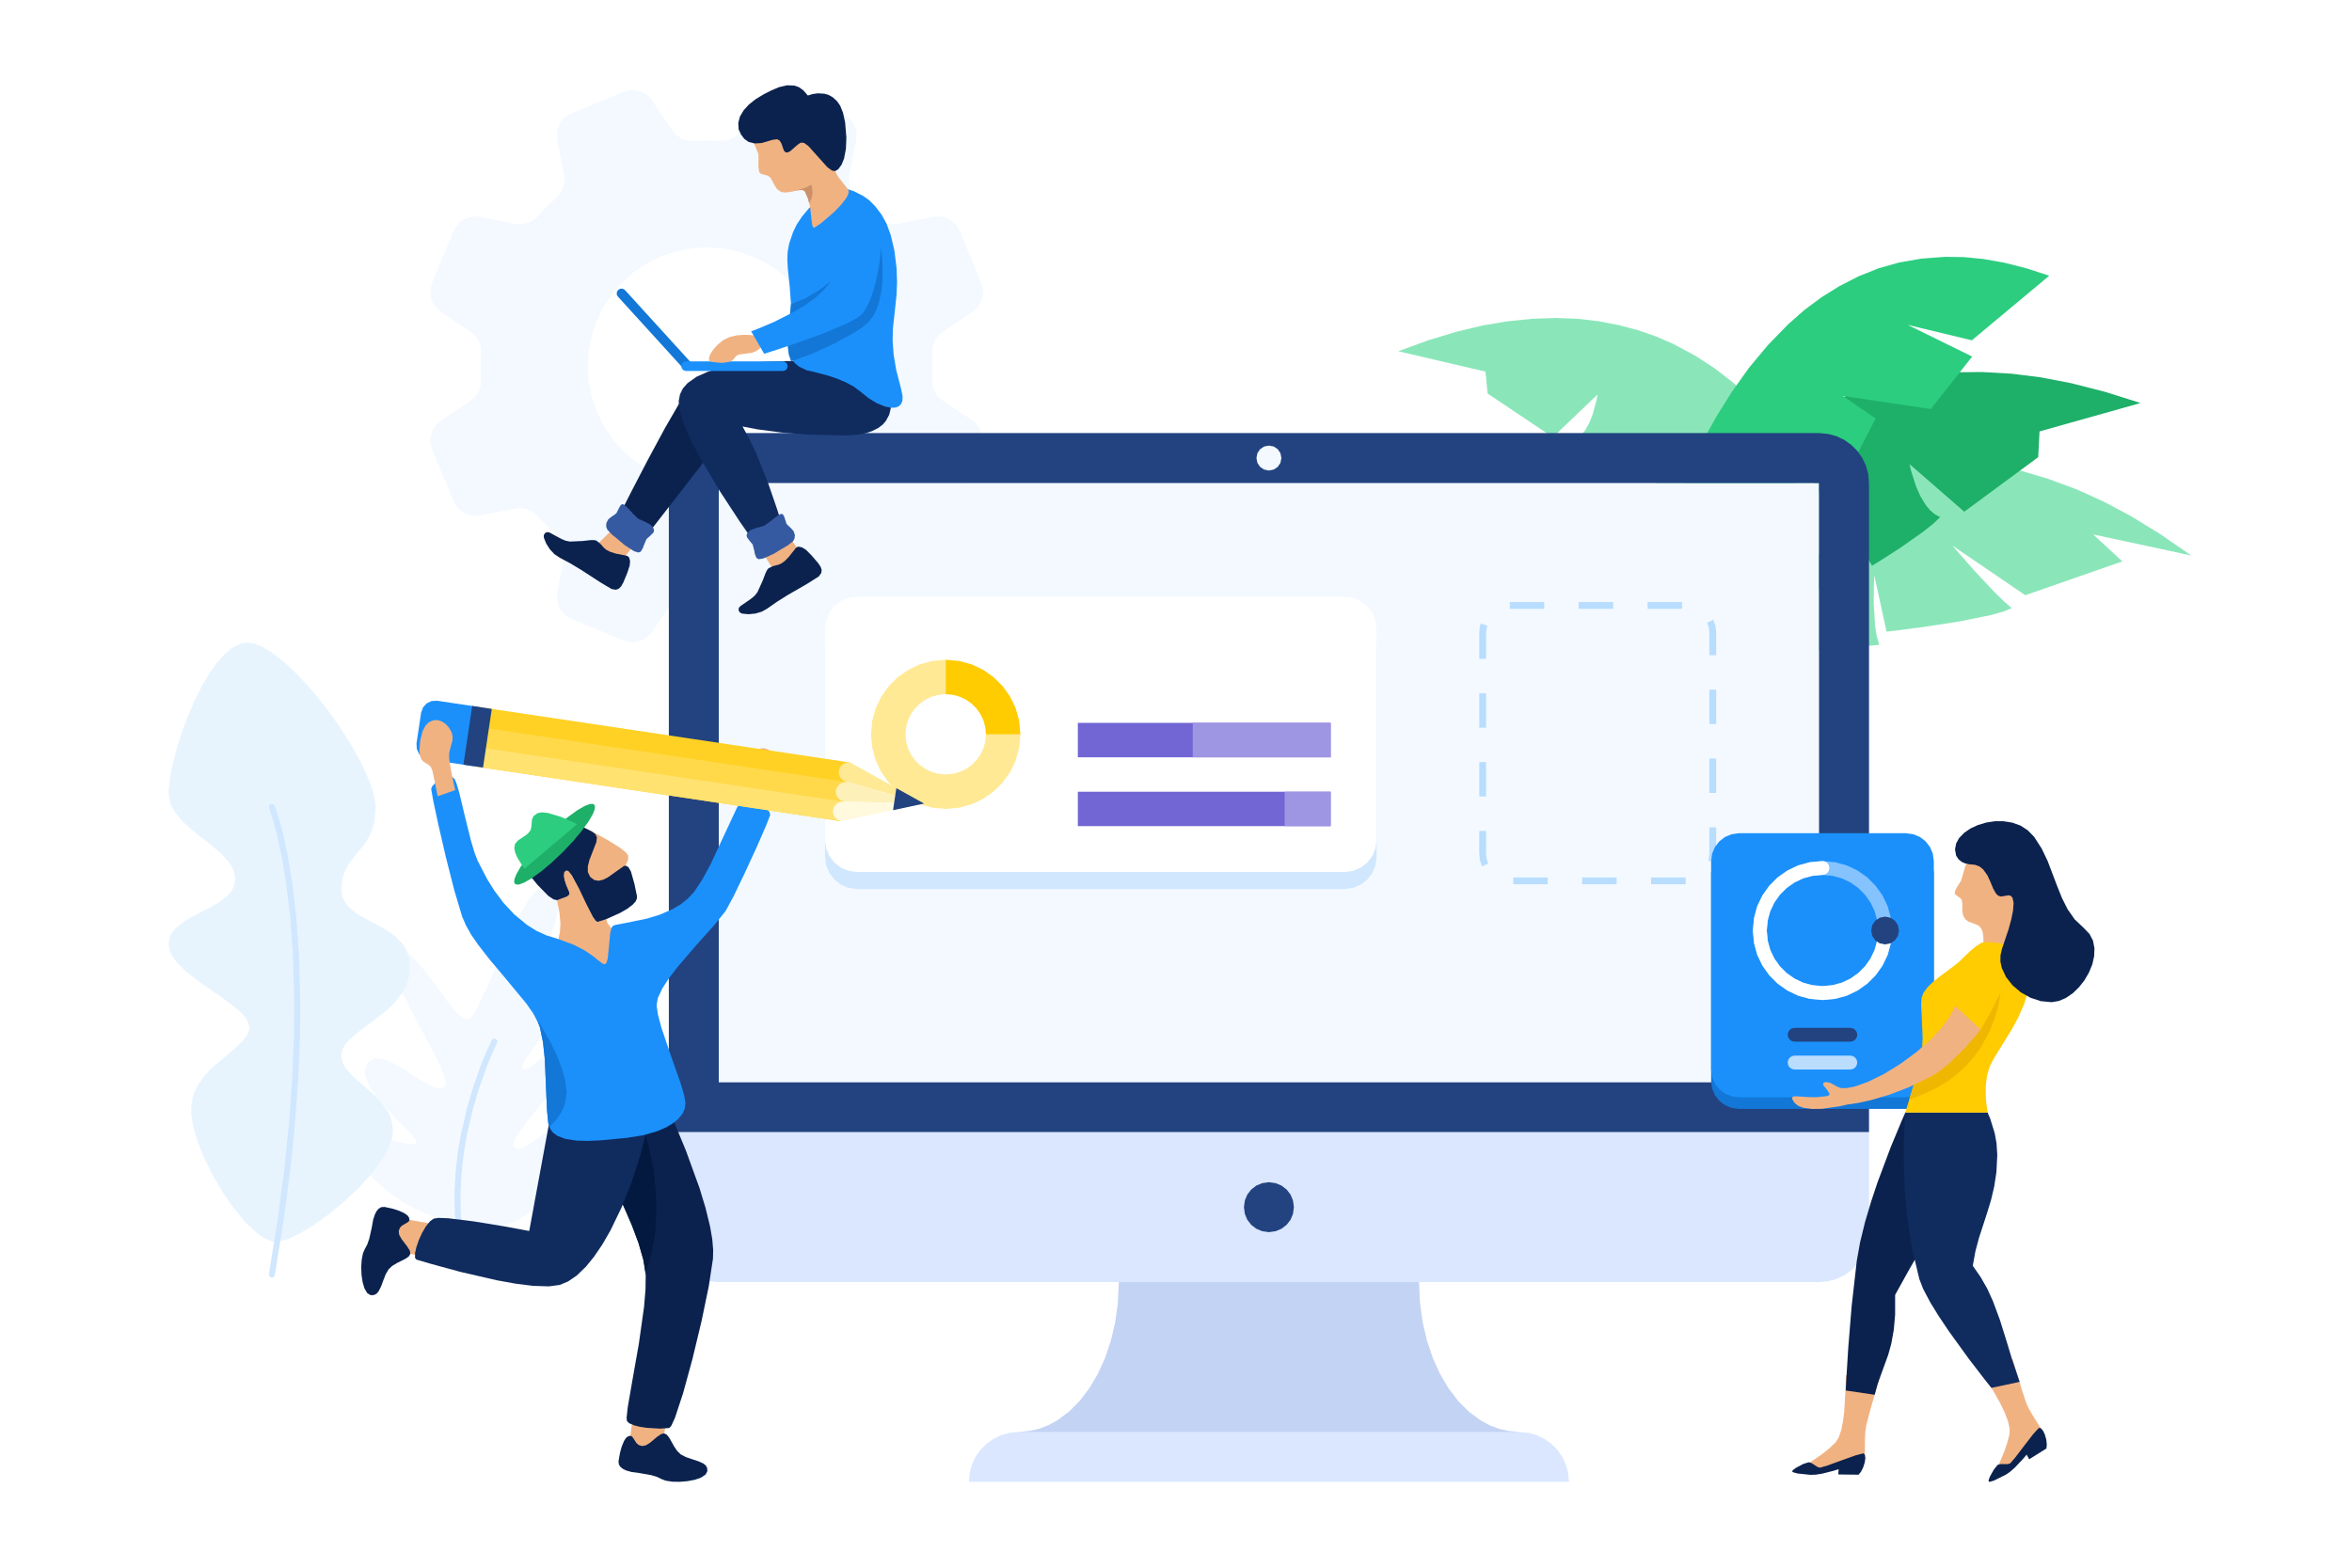 <?xml version="1.0" standalone="no"?><!DOCTYPE svg PUBLIC "-//W3C//DTD SVG 1.1//EN" "http://www.w3.org/Graphics/SVG/1.1/DTD/svg11.dtd"><svg height="400" node-id="1" sillyvg="true" template-height="400" template-width="600" version="1.1" viewBox="0 0 600 400" width="600" xmlns="http://www.w3.org/2000/svg" xmlns:xlink="http://www.w3.org/1999/xlink"><defs node-id="101"></defs><path d="M 0.00 0.00 L 600.00 0.00 L 600.00 400.00 L 0.00 400.00 Z" fill="#ffffff" fill-rule="evenodd" node-id="104" stroke="none" target-height="400" target-width="600" target-x="0" target-y="0"></path><g node-id="106"><path d="M 125.09 313.05 L 127.85 312.78 L 130.39 312.06 L 132.75 310.91 L 134.94 309.41 L 136.93 307.66 L 138.74 305.64 L 141.05 302.35 L 142.82 299.00 L 144.11 295.59 L 144.77 292.73 L 144.92 290.84 L 144.76 289.50 L 144.39 288.57 L 143.75 287.94 L 143.02 287.66 L 142.15 287.70 L 140.75 288.19 L 139.10 289.13 L 135.85 291.40 L 134.27 292.42 L 133.01 293.03 L 132.21 293.18 L 131.63 293.02 L 131.17 292.56 L 131.06 291.86 L 131.32 290.82 L 132.19 289.23 L 133.85 286.91 L 136.14 284.05 L 140.93 278.19 L 143.07 275.25 L 144.49 272.82 L 145.09 271.18 L 145.12 269.99 L 144.74 269.09 L 143.77 268.31 L 142.77 268.01 L 141.68 268.14 L 140.00 268.85 L 138.24 270.01 L 135.19 272.30 L 134.27 272.81 L 133.68 272.87 L 133.27 272.65 L 133.20 272.23 L 133.43 271.43 L 134.26 269.98 L 137.77 265.09 L 141.98 259.30 L 143.84 256.36 L 145.06 253.91 L 145.55 252.27 L 145.54 251.10 L 145.17 250.23 L 144.45 249.59 L 143.80 249.33 L 143.16 249.36 L 142.18 249.79 L 141.12 250.65 L 139.11 252.80 L 138.09 253.81 L 137.17 254.49 L 136.24 254.76 L 135.35 254.42 L 135.05 253.96 L 134.97 253.17 L 135.20 251.88 L 135.87 249.86 L 136.95 247.19 L 139.48 241.33 L 140.70 238.22 L 141.67 235.25 L 142.31 232.35 L 142.42 229.94 L 142.15 228.46 L 141.55 227.28 L 140.61 226.35 L 139.47 225.94 L 138.29 226.15 L 136.92 227.10 L 135.06 229.27 L 132.93 232.72 L 130.95 236.59 L 128.92 241.01 L 125.15 249.80 L 121.90 256.88 L 120.80 258.76 L 120.00 259.71 L 119.43 260.08 L 118.79 260.06 L 118.00 259.71 L 116.98 258.87 L 115.55 257.31 L 113.84 255.12 L 110.33 250.26 L 106.76 245.69 L 104.97 243.88 L 103.47 242.84 L 102.45 242.50 L 101.58 242.59 L 100.76 243.11 L 100.25 243.98 L 100.07 245.24 L 100.32 247.07 L 101.19 249.89 L 102.71 253.46 L 106.58 261.00 L 110.55 268.38 L 112.21 271.76 L 113.26 274.30 L 113.68 275.95 L 113.65 276.92 L 113.34 277.47 L 112.62 277.77 L 111.68 277.76 L 110.39 277.32 L 108.44 276.30 L 106.10 274.82 L 101.32 271.78 L 98.92 270.60 L 96.88 270.03 L 95.61 270.04 L 94.55 270.48 L 93.62 271.39 L 93.13 272.62 L 93.08 273.99 L 93.52 275.60 L 94.77 277.97 L 96.70 280.60 L 101.18 285.53 L 105.00 289.52 L 106.15 291.09 L 106.21 291.72 L 105.62 291.98 L 104.19 291.92 L 100.40 291.10 L 96.02 290.16 L 93.88 289.93 L 92.18 290.00 L 91.18 290.29 L 90.50 290.79 L 90.06 291.51 L 89.97 292.42 L 90.23 293.68 L 91.02 295.44 L 92.70 297.96 L 95.41 300.99 L 98.66 303.86 L 102.82 306.74 L 105.83 308.42 L 109.16 309.92 L 112.85 311.24 L 116.63 312.20 L 120.70 312.82 L 125.09 313.05 Z" fill="#f3f9ff" fill-rule="nonzero" group-id="1" id="Path" node-id="7" stroke="none" target-height="87.115" target-width="55.584" target-x="89.966" target-y="225.938"></path><path d="M 118.29 321.22 L 117.82 321.05 L 117.54 320.62 L 116.55 315.10 L 116.02 309.70 L 115.94 304.41 L 116.22 299.12 L 116.77 294.14 L 117.57 289.46 L 119.14 282.68 L 120.80 277.08 L 122.59 272.01 L 123.97 268.61 L 125.45 265.38 L 125.90 265.01 L 126.49 265.06 L 126.87 265.50 L 126.82 266.09 L 125.36 269.26 L 124.01 272.59 L 122.24 277.57 L 120.61 283.07 L 119.07 289.72 L 118.29 294.32 L 117.75 299.20 L 117.47 304.39 L 117.54 309.58 L 118.06 314.87 L 119.03 320.28 L 118.94 320.86 L 118.46 321.20 L 118.29 321.22 Z" fill="#d0e7fe" fill-rule="nonzero" group-id="1" id="Path" node-id="8" stroke="none" target-height="56.21" target-width="10.928" target-x="115.937" target-y="265.006"></path><path d="M 100.26 288.62 L 100.07 286.71 L 99.61 285.01 L 98.89 283.48 L 97.41 281.38 L 95.62 279.49 L 91.72 276.13 L 89.89 274.49 L 88.45 272.89 L 87.70 271.73 L 87.25 270.52 L 87.08 269.24 L 87.30 267.99 L 87.88 266.75 L 88.90 265.50 L 90.79 263.79 L 93.24 261.94 L 98.41 258.01 L 100.80 255.71 L 102.75 253.13 L 103.72 251.23 L 104.33 249.12 L 104.57 246.75 L 104.32 244.40 L 103.70 242.47 L 102.75 240.89 L 100.80 238.85 L 98.41 237.17 L 93.24 234.40 L 90.81 232.96 L 88.90 231.37 L 87.93 230.12 L 87.32 228.65 L 87.08 226.89 L 87.34 224.26 L 87.99 222.24 L 88.97 220.44 L 90.16 218.84 L 92.75 215.67 L 93.91 213.91 L 94.91 211.75 L 95.56 209.32 L 95.82 206.07 L 95.64 204.14 L 95.10 201.80 L 94.10 198.96 L 92.19 194.76 L 89.58 190.05 L 86.60 185.37 L 83.25 180.70 L 79.66 176.26 L 76.07 172.32 L 72.35 168.81 L 69.04 166.28 L 66.71 164.93 L 64.77 164.20 L 63.12 163.95 L 61.21 164.30 L 59.25 165.28 L 57.17 167.02 L 55.34 169.09 L 53.52 171.62 L 51.69 174.67 L 49.30 179.48 L 47.19 184.63 L 45.41 189.85 L 44.13 194.58 L 43.26 199.08 L 43.00 202.24 L 43.23 204.09 L 43.81 205.80 L 44.77 207.43 L 46.64 209.65 L 48.99 211.78 L 54.02 215.75 L 56.38 217.77 L 58.24 219.76 L 59.21 221.21 L 59.79 222.70 L 60.01 224.26 L 59.78 225.79 L 59.20 227.14 L 58.24 228.34 L 56.38 229.89 L 54.02 231.32 L 48.99 233.93 L 46.63 235.35 L 44.77 236.88 L 43.81 238.07 L 43.23 239.39 L 43.00 240.90 L 43.26 242.43 L 43.94 243.98 L 45.14 245.60 L 47.39 247.82 L 50.25 250.10 L 56.35 254.35 L 59.24 256.46 L 61.46 258.35 L 62.69 259.73 L 63.36 260.95 L 63.60 262.06 L 63.42 263.19 L 62.92 264.31 L 62.06 265.46 L 60.45 267.05 L 58.37 268.80 L 53.98 272.56 L 51.96 274.74 L 50.29 277.18 L 49.47 278.96 L 48.95 280.92 L 48.75 283.12 L 48.92 285.39 L 49.42 287.99 L 50.30 290.95 L 52.01 295.31 L 54.26 299.86 L 56.84 304.24 L 59.60 308.22 L 62.57 311.81 L 65.29 314.43 L 67.26 315.85 L 68.91 316.61 L 70.31 316.86 L 71.77 316.66 L 73.69 316.05 L 76.20 314.87 L 79.84 312.70 L 83.97 309.75 L 87.98 306.43 L 91.79 302.80 L 95.22 298.96 L 97.83 295.33 L 99.22 292.78 L 99.99 290.56 L 100.26 288.62 Z" fill="#e7f4fe" fill-rule="nonzero" group-id="1" id="Path" node-id="9" stroke="none" target-height="152.907" target-width="61.568" target-x="43" target-y="163.954"></path><path d="M 69.35 326.00 L 69.22 325.99 L 68.72 325.68 L 68.60 325.10 L 70.89 310.74 L 72.58 297.89 L 73.73 286.43 L 74.55 274.92 L 74.97 264.90 L 75.06 256.22 L 74.74 243.75 L 74.07 234.38 L 72.99 225.26 L 71.87 218.58 L 70.61 212.73 L 69.67 209.24 L 68.64 206.12 L 68.65 205.53 L 69.07 205.12 L 69.65 205.13 L 70.06 205.54 L 71.16 208.85 L 72.12 212.40 L 73.39 218.29 L 74.51 225.02 L 75.60 234.23 L 76.27 243.65 L 76.60 256.19 L 76.51 264.91 L 76.08 274.98 L 75.26 286.54 L 74.11 298.04 L 72.41 310.95 L 70.11 325.37 L 69.84 325.83 L 69.35 326.00 Z" fill="#d0e7fe" fill-rule="nonzero" group-id="1" id="Path" node-id="10" stroke="none" target-height="120.882" target-width="7.999" target-x="68.597" target-y="205.121"></path></g><g node-id="107"><path d="M 244.85 58.97 L 244.14 57.72 L 243.24 56.72 L 242.11 55.94 L 240.84 55.44 L 239.50 55.24 L 238.07 55.34 L 229.10 57.11 L 227.51 57.22 L 225.98 56.91 L 224.57 56.23 L 223.37 55.18 L 221.03 52.70 L 218.57 50.37 L 217.53 49.17 L 216.85 47.77 L 216.54 46.25 L 216.65 44.66 L 218.42 35.72 L 218.53 34.28 L 218.32 32.95 L 217.82 31.68 L 217.04 30.55 L 216.04 29.64 L 214.79 28.94 L 201.55 23.46 L 200.16 23.07 L 198.81 23.01 L 197.46 23.26 L 196.21 23.80 L 195.12 24.60 L 194.18 25.69 L 189.10 33.26 L 188.05 34.45 L 186.75 35.32 L 185.28 35.83 L 183.70 35.94 L 180.31 35.85 L 176.89 35.96 L 175.30 35.84 L 173.83 35.33 L 172.53 34.47 L 171.48 33.27 L 166.39 25.69 L 165.45 24.60 L 164.36 23.79 L 163.10 23.26 L 161.76 23.01 L 160.41 23.07 L 159.02 23.46 L 145.78 28.94 L 144.53 29.64 L 143.53 30.55 L 142.75 31.68 L 142.24 32.95 L 142.04 34.28 L 142.15 35.72 L 143.92 44.67 L 144.02 46.26 L 143.72 47.79 L 143.04 49.19 L 141.99 50.40 L 139.50 52.73 L 137.17 55.19 L 135.97 56.23 L 134.57 56.91 L 133.04 57.21 L 131.45 57.11 L 122.50 55.34 L 121.06 55.23 L 119.73 55.44 L 118.46 55.94 L 117.33 56.72 L 116.42 57.72 L 115.71 58.97 L 110.23 72.19 L 109.84 73.58 L 109.78 74.93 L 110.03 76.27 L 110.57 77.53 L 111.37 78.61 L 112.46 79.55 L 120.04 84.63 L 121.24 85.68 L 122.10 86.97 L 122.61 88.44 L 122.73 90.02 L 122.63 93.41 L 122.74 96.82 L 122.63 98.41 L 122.12 99.88 L 121.25 101.18 L 120.06 102.23 L 112.46 107.31 L 111.37 108.25 L 110.57 109.34 L 110.03 110.59 L 109.78 111.94 L 109.84 113.28 L 110.23 114.67 L 115.71 127.90 L 116.42 129.15 L 117.33 130.15 L 118.46 130.92 L 119.73 131.43 L 121.06 131.63 L 122.50 131.52 L 131.47 129.75 L 133.06 129.65 L 134.59 129.96 L 135.99 130.64 L 137.20 131.68 L 139.54 134.17 L 142.00 136.50 L 143.04 137.70 L 143.72 139.10 L 144.02 140.62 L 143.92 142.21 L 142.15 151.15 L 142.04 152.59 L 142.24 153.92 L 142.75 155.19 L 143.53 156.31 L 144.53 157.22 L 145.78 157.93 L 159.02 163.41 L 160.41 163.79 L 161.76 163.86 L 163.10 163.61 L 164.36 163.07 L 165.45 162.27 L 166.39 161.18 L 171.47 153.61 L 172.52 152.41 L 173.81 151.55 L 175.28 151.04 L 176.87 150.92 L 180.26 151.02 L 183.67 150.91 L 185.26 151.02 L 186.74 151.53 L 188.04 152.40 L 189.09 153.59 L 194.18 161.18 L 195.12 162.27 L 196.20 163.07 L 197.46 163.61 L 198.81 163.86 L 200.16 163.80 L 201.54 163.41 L 214.78 157.93 L 216.04 157.22 L 217.04 156.32 L 217.81 155.19 L 218.32 153.92 L 218.52 152.59 L 218.42 151.15 L 216.64 142.19 L 216.54 140.60 L 216.85 139.08 L 217.53 137.67 L 218.58 136.47 L 221.07 134.13 L 223.39 131.67 L 224.60 130.63 L 226.00 129.96 L 227.52 129.65 L 229.11 129.76 L 238.07 131.53 L 239.50 131.63 L 240.84 131.43 L 242.11 130.92 L 243.24 130.15 L 244.15 129.15 L 244.85 127.90 L 250.34 114.67 L 250.72 113.28 L 250.79 111.94 L 250.54 110.59 L 250.00 109.34 L 249.20 108.25 L 248.11 107.31 L 240.52 102.24 L 239.33 101.19 L 238.46 99.90 L 237.95 98.43 L 237.84 96.84 L 237.93 93.46 L 237.82 90.05 L 237.94 88.46 L 238.45 86.99 L 239.31 85.69 L 240.51 84.64 L 248.11 79.56 L 249.20 78.62 L 250.00 77.53 L 250.54 76.28 L 250.79 74.93 L 250.72 73.59 L 250.34 72.20 L 244.85 58.97 Z M 191.90 121.45 L 187.94 122.77 L 184.01 123.54 L 180.07 123.76 L 176.14 123.47 L 172.35 122.70 L 168.67 121.45 L 165.17 119.74 L 161.95 117.60 L 158.96 115.03 L 156.34 112.09 L 154.10 108.77 L 152.24 105.04 L 150.91 101.08 L 150.14 97.15 L 149.92 93.22 L 150.21 89.29 L 150.98 85.50 L 152.24 81.83 L 153.95 78.34 L 156.08 75.12 L 158.66 72.14 L 161.60 69.52 L 164.92 67.28 L 168.67 65.42 L 172.63 64.09 L 176.56 63.33 L 180.50 63.10 L 184.43 63.39 L 188.22 64.16 L 191.90 65.42 L 195.39 67.13 L 198.62 69.26 L 201.60 71.84 L 204.23 74.77 L 206.47 78.09 L 208.33 81.83 L 209.66 85.79 L 210.42 89.72 L 210.65 93.65 L 210.36 97.57 L 209.59 101.36 L 208.33 105.04 L 206.62 108.52 L 204.48 111.75 L 201.90 114.73 L 198.96 117.35 L 195.64 119.59 L 191.90 121.45 Z" fill="#f3f9ff" fill-rule="nonzero" group-id="2" id="Shape" node-id="12" stroke="none" target-height="140.851" target-width="141.01" target-x="109.778" target-y="23.008"></path></g><g node-id="108"><path d="M 412.49 169.21 L 414.49 166.04 L 416.77 162.75 L 420.39 157.95 L 424.60 152.91 L 430.06 147.07 L 433.99 143.26 L 438.41 139.41 L 443.34 135.50 L 448.47 131.89 L 454.05 128.52 L 460.09 125.38 L 466.35 122.71 L 473.03 120.52 L 480.18 118.82 L 485.59 117.98 L 491.25 117.55 L 497.20 117.53 L 503.46 117.95 L 509.54 118.81 L 515.93 120.22 L 522.67 122.23 L 529.78 124.88 L 536.50 127.91 L 543.59 131.68 L 551.08 136.27 L 559.00 141.74 L 533.97 136.36 L 541.42 143.24 L 516.65 151.87 L 498.09 139.23 L 499.77 141.18 L 503.82 145.77 L 508.78 151.06 L 511.26 153.48 L 513.18 155.16 L 511.25 155.99 L 507.85 156.95 L 499.69 158.59 L 490.99 159.93 L 484.08 160.84 L 481.27 161.17 L 478.15 146.88 L 478.05 148.88 L 477.99 153.69 L 478.32 159.51 L 478.76 162.32 L 479.40 164.54 L 454.10 166.70 L 450.49 157.37 L 441.72 165.13 L 412.49 169.21 Z" fill="#8ae6b9" fill-rule="nonzero" group-id="3" id="Path" node-id="14" stroke="none" target-height="51.683" target-width="146.511" target-x="412.489" target-y="117.528"></path><path d="M 414.23 172.35 L 415.21 168.73 L 416.41 164.91 L 418.45 159.26 L 420.98 153.20 L 424.46 146.01 L 427.09 141.21 L 430.17 136.22 L 433.72 131.03 L 437.56 126.07 L 441.89 121.20 L 446.73 116.41 L 451.91 112.01 L 457.65 107.95 L 463.98 104.21 L 468.89 101.82 L 474.18 99.73 L 479.85 97.95 L 485.95 96.50 L 492.02 95.53 L 498.54 94.99 L 505.57 94.92 L 513.15 95.35 L 520.47 96.26 L 528.36 97.77 L 536.87 99.94 L 546.06 102.83 L 520.29 110.08 L 519.95 116.65 L 501.08 130.56 L 487.13 118.42 L 487.54 120.22 L 488.88 124.35 L 489.94 126.69 L 491.29 128.90 L 492.39 130.22 L 493.60 131.22 L 494.94 131.95 L 493.13 133.66 L 490.49 135.76 L 484.71 139.82 L 479.69 143.04 L 477.55 144.35 L 470.35 131.62 L 470.13 133.02 L 469.93 136.44 L 470.04 138.52 L 470.41 140.70 L 471.12 142.80 L 472.23 144.65 L 453.24 157.66 L 447.03 149.81 L 450.30 159.63 L 414.23 172.35 Z" fill="#1eaf69" fill-rule="nonzero" group-id="3" id="Path" node-id="15" stroke="none" target-height="77.426" target-width="131.823" target-x="414.235" target-y="94.921"></path><path d="M 471.77 143.89 L 470.80 140.85 L 469.62 137.64 L 467.66 132.89 L 465.27 127.82 L 462.02 121.82 L 458.23 115.78 L 453.54 109.40 L 450.07 105.32 L 446.19 101.33 L 441.88 97.43 L 437.29 93.88 L 432.24 90.63 L 426.70 87.68 L 422.42 85.83 L 417.83 84.24 L 412.93 82.95 L 407.67 81.94 L 402.46 81.34 L 396.88 81.13 L 390.89 81.34 L 384.45 81.99 L 378.25 83.04 L 371.59 84.63 L 364.42 86.80 L 356.70 89.62 L 378.94 94.82 L 379.49 100.41 L 396.12 111.56 L 407.53 100.67 L 407.25 102.23 L 406.27 105.80 L 405.46 107.84 L 404.40 109.77 L 403.03 111.42 L 401.41 112.51 L 403.02 113.90 L 405.35 115.59 L 410.43 118.83 L 414.83 121.39 L 416.71 122.43 L 422.35 111.30 L 422.59 112.48 L 422.89 115.39 L 422.88 117.16 L 422.65 119.04 L 422.14 120.85 L 421.26 122.47 L 437.95 132.85 L 442.94 125.92 L 440.54 134.42 L 471.77 143.89 Z" fill="#8ae6b9" fill-rule="nonzero" group-id="3" id="Path" node-id="16" stroke="none" target-height="62.761" target-width="115.067" target-x="356.701" target-y="81.133"></path><path d="M 414.16 172.35 L 415.04 167.81 L 416.10 162.99 L 417.90 155.83 L 420.10 148.09 L 423.09 138.88 L 426.61 129.44 L 430.96 119.41 L 434.23 112.79 L 437.86 106.28 L 441.87 99.88 L 446.25 93.74 L 451.01 88.04 L 456.15 82.75 L 460.30 79.10 L 464.68 75.84 L 469.29 72.97 L 474.16 70.48 L 479.21 68.46 L 484.54 66.96 L 490.21 65.98 L 496.25 65.53 L 500.96 65.60 L 505.94 66.08 L 511.21 67.01 L 516.81 68.42 L 522.77 70.35 L 503.02 86.83 L 486.65 82.89 L 503.11 90.97 L 492.55 104.38 L 470.10 101.02 L 478.48 106.77 L 469.14 124.91 L 457.43 118.20 L 457.60 119.60 L 458.31 122.95 L 458.97 124.92 L 459.91 126.94 L 461.14 128.77 L 462.71 130.26 L 447.86 147.84 L 439.79 141.92 L 445.55 150.52 L 414.16 172.35 Z" fill="#2ccd7f" fill-rule="nonzero" group-id="3" id="Path" node-id="17" stroke="none" target-height="106.823" target-width="108.605" target-x="414.163" target-y="65.525"></path></g><g node-id="109"><path d="M 183.37 123.24 L 464.04 123.24 L 464.04 276.16 L 183.37 276.16 Z" fill="#f3f9ff" fill-rule="nonzero" group-id="4" id="Rectangle" node-id="19" stroke="none" target-height="152.915" target-width="280.663" target-x="183.374" target-y="123.243"></path><path d="M 476.79 288.90 L 476.79 123.24 L 476.58 120.92 L 476.00 118.79 L 475.05 116.81 L 473.78 115.02 L 472.27 113.51 L 470.48 112.24 L 468.50 111.30 L 466.37 110.72 L 464.04 110.50 L 183.37 110.50 L 181.04 110.72 L 178.91 111.30 L 176.93 112.24 L 175.14 113.51 L 173.63 115.02 L 172.36 116.81 L 171.41 118.79 L 170.83 120.92 L 170.62 123.24 L 170.62 288.90 L 476.79 288.90 L 476.79 288.90 Z M 183.37 123.24 L 464.04 123.24 L 464.04 276.16 L 183.37 276.16 L 183.37 123.24 Z" fill="#224380" fill-rule="nonzero" group-id="4" id="Shape" node-id="20" stroke="none" target-height="178.401" target-width="306.178" target-x="170.616" target-y="110.5"></path><path d="M 170.62 288.90 L 170.62 314.39 L 170.83 316.71 L 171.41 318.84 L 172.36 320.82 L 173.63 322.61 L 175.14 324.12 L 176.93 325.39 L 178.91 326.33 L 181.04 326.91 L 183.37 327.13 L 285.43 327.13 L 285.19 332.41 L 284.51 337.36 L 283.43 342.01 L 281.91 346.53 L 280.08 350.56 L 277.96 354.16 L 275.44 357.47 L 272.74 360.18 L 269.85 362.35 L 267.47 363.66 L 265.04 364.59 L 262.53 365.15 L 259.92 365.36 L 259.92 365.36 L 257.59 365.57 L 255.46 366.15 L 253.48 367.10 L 251.69 368.36 L 250.17 369.88 L 248.90 371.67 L 247.96 373.64 L 247.38 375.77 L 247.16 378.10 L 247.16 378.10 L 400.25 378.10 L 400.25 378.10 L 400.03 375.77 L 399.45 373.64 L 398.51 371.67 L 397.24 369.88 L 395.72 368.36 L 393.93 367.10 L 391.95 366.15 L 389.82 365.57 L 387.49 365.36 L 387.49 365.36 L 384.88 365.15 L 382.37 364.59 L 379.94 363.66 L 377.56 362.35 L 374.67 360.18 L 371.97 357.47 L 369.45 354.16 L 367.33 350.56 L 365.50 346.53 L 363.98 342.01 L 362.90 337.36 L 362.22 332.41 L 361.98 327.13 L 464.04 327.13 L 466.36 326.91 L 468.50 326.33 L 470.48 325.39 L 472.27 324.12 L 473.78 322.61 L 475.05 320.82 L 476.00 318.84 L 476.58 316.71 L 476.79 314.39 L 476.79 288.90 L 170.62 288.90 L 170.62 288.90 Z" fill="#dae7ff" fill-rule="nonzero" group-id="4" id="Path" node-id="21" stroke="none" target-height="89.201" target-width="306.178" target-x="170.616" target-y="288.9"></path><path d="M 259.92 365.36 L 387.49 365.36 L 384.88 365.15 L 382.37 364.59 L 379.94 363.66 L 377.56 362.35 L 374.67 360.18 L 371.97 357.47 L 369.45 354.16 L 367.33 350.56 L 365.50 346.53 L 363.98 342.01 L 362.90 337.36 L 362.22 332.41 L 361.98 327.13 L 285.43 327.13 L 285.19 332.41 L 284.51 337.36 L 283.43 342.01 L 281.91 346.53 L 280.08 350.56 L 277.96 354.16 L 275.44 357.47 L 272.74 360.18 L 269.85 362.35 L 267.47 363.66 L 265.04 364.59 L 262.53 365.15 L 259.92 365.36 Z" fill="#c3d3f3" fill-rule="nonzero" group-id="4" id="Path" node-id="22" stroke="none" target-height="38.229" target-width="127.574" target-x="259.918" target-y="327.129"></path><path d="M 330.08 308.01 L 329.84 309.74 L 329.22 311.23 L 328.22 312.52 L 326.92 313.52 L 325.44 314.14 L 323.70 314.39 L 321.97 314.14 L 320.49 313.52 L 319.19 312.52 L 318.19 311.23 L 317.57 309.74 L 317.33 308.01 L 317.57 306.28 L 318.19 304.80 L 319.19 303.51 L 320.49 302.51 L 321.97 301.89 L 323.70 301.64 L 325.44 301.89 L 326.92 302.51 L 328.22 303.51 L 329.22 304.80 L 329.84 306.28 L 330.08 308.01 Z" fill="#224380" fill-rule="nonzero" group-id="4" id="Oval" node-id="23" stroke="none" target-height="12.742" target-width="12.757" target-x="317.326" target-y="301.643"></path><path d="M 326.89 116.87 L 326.64 118.12 L 325.96 119.12 L 324.96 119.80 L 323.70 120.06 L 322.45 119.80 L 321.45 119.12 L 320.77 118.12 L 320.52 116.87 L 320.77 115.62 L 321.45 114.62 L 322.45 113.94 L 323.70 113.69 L 324.96 113.94 L 325.96 114.62 L 326.64 115.62 L 326.89 116.87 Z" fill="#f3f9ff" fill-rule="nonzero" group-id="4" id="Oval" node-id="24" stroke="none" target-height="6.372" target-width="6.379" target-x="320.515" target-y="113.685"></path><path d="M 421.20 225.62 L 421.20 223.89 L 430.00 223.89 L 430.04 225.14 L 430.02 225.62 L 421.20 225.62 Z M 412.41 225.62 L 403.62 225.62 L 403.62 223.89 L 412.41 223.89 L 412.41 225.62 Z M 394.83 225.62 L 386.04 225.62 L 386.04 223.89 L 394.83 223.89 L 394.83 225.62 Z M 378.07 221.07 L 377.54 219.48 L 377.36 217.82 L 377.36 212.02 L 379.10 212.02 L 379.10 217.82 L 379.24 219.12 L 379.65 220.34 L 378.07 221.07 Z M 437.47 220.10 L 435.80 219.59 L 436.07 217.82 L 436.07 211.10 L 437.80 211.10 L 437.80 217.82 L 437.72 218.97 L 437.47 220.10 Z M 379.10 203.23 L 377.37 203.23 L 377.37 194.45 L 379.10 194.45 L 379.10 203.23 Z M 437.80 202.32 L 436.07 202.32 L 436.07 193.53 L 437.80 193.53 L 437.80 202.32 Z M 379.10 185.67 L 377.37 185.67 L 377.37 176.89 L 379.10 176.89 L 379.10 185.67 Z M 437.80 184.75 L 436.07 184.75 L 436.07 175.97 L 437.80 175.97 L 437.80 184.75 Z M 379.10 168.11 L 377.37 168.11 L 377.37 161.42 L 377.45 160.24 L 377.71 159.10 L 379.37 159.62 L 379.10 161.41 L 379.10 168.11 L 379.10 168.11 Z M 437.80 167.19 L 436.07 167.19 L 436.07 161.42 L 435.93 160.11 L 435.51 158.87 L 437.08 158.14 L 437.62 159.73 L 437.80 161.42 L 437.80 167.19 L 437.80 167.19 Z M 429.10 155.35 L 420.31 155.35 L 420.31 153.61 L 429.10 153.61 L 429.10 155.35 Z M 411.52 155.35 L 402.73 155.35 L 402.73 153.61 L 411.52 153.61 L 411.52 155.35 Z M 393.94 155.35 L 385.17 155.35 L 385.15 153.84 L 385.15 153.62 L 393.94 153.62 L 393.94 155.35 Z" fill="#b8ddfe" fill-rule="nonzero" group-id="4" id="Shape" node-id="25" stroke="none" target-height="72.004" target-width="60.44" target-x="377.364" target-y="153.615"></path><g node-id="113"><path d="M 342.98 226.84 L 218.67 226.84 L 216.47 226.54 L 214.53 225.72 L 212.87 224.44 L 211.59 222.78 L 210.77 220.84 L 210.47 218.65 L 210.47 164.75 L 210.77 162.56 L 211.59 160.62 L 212.87 158.96 L 214.53 157.69 L 216.47 156.86 L 218.67 156.57 L 342.98 156.57 L 345.18 156.86 L 347.12 157.69 L 348.77 158.97 L 350.06 160.62 L 350.88 162.56 L 351.17 164.75 L 351.17 218.65 L 350.88 220.84 L 350.06 222.78 L 348.77 224.44 L 347.12 225.72 L 345.18 226.54 L 342.98 226.84 Z" fill="#d0e7fe" fill-rule="nonzero" group-id="4,8" id="Path" node-id="27" stroke="none" target-height="70.269" target-width="140.7" target-x="210.474" target-y="156.568"></path><path d="M 342.98 222.50 L 218.67 222.50 L 216.47 222.21 L 214.53 221.39 L 212.87 220.11 L 211.59 218.45 L 210.77 216.51 L 210.47 214.32 L 210.47 160.42 L 210.77 158.23 L 211.59 156.29 L 212.87 154.63 L 214.53 153.35 L 216.47 152.53 L 218.67 152.23 L 342.98 152.23 L 345.18 152.53 L 347.12 153.35 L 348.77 154.63 L 350.06 156.29 L 350.88 158.23 L 351.17 160.42 L 351.17 214.32 L 350.88 216.51 L 350.06 218.45 L 348.77 220.11 L 347.12 221.39 L 345.18 222.21 L 342.98 222.50 Z" fill="#ffffff" fill-rule="nonzero" group-id="4,8" id="Path" node-id="28" stroke="none" target-height="70.269" target-width="140.7" target-x="210.474" target-y="152.234"></path><g node-id="117"><path d="M 274.96 193.23 L 274.96 184.44 L 339.45 184.44 L 339.45 193.23 Z" fill="#7266d5" fill-rule="nonzero" group-id="4,8,12" id="Rectangle" node-id="29" stroke="none" target-height="8.784" target-width="64.487" target-x="274.962" target-y="184.442"></path></g><g node-id="118"><path d="M 304.27 193.23 L 304.27 184.44 L 339.45 184.44 L 339.45 193.23 Z" fill="#9e95e3" fill-rule="nonzero" group-id="4,8,13" id="Rectangle" node-id="30" stroke="none" target-height="8.784" target-width="35.175" target-x="304.274" target-y="184.442"></path></g><g node-id="119"><path d="M 274.96 210.79 L 274.96 202.01 L 339.45 202.01 L 339.45 210.79 Z" fill="#7266d5" fill-rule="nonzero" group-id="4,8,14" id="Rectangle" node-id="31" stroke="none" target-height="8.784" target-width="64.487" target-x="274.962" target-y="202.009"></path></g><g node-id="120"><path d="M 327.72 210.79 L 327.72 202.01 L 339.45 202.01 L 339.45 210.79 Z" fill="#9e95e3" fill-rule="nonzero" group-id="4,8,15" id="Rectangle" node-id="32" stroke="none" target-height="8.784" target-width="11.725" target-x="327.724" target-y="202.009"></path></g><path d="M 241.25 206.40 L 237.78 206.08 L 234.59 205.21 L 231.64 203.80 L 228.97 201.90 L 226.70 199.64 L 224.80 196.97 L 223.39 194.02 L 222.52 190.84 L 222.20 187.37 L 222.52 183.90 L 223.39 180.72 L 224.80 177.77 L 226.70 175.10 L 228.97 172.83 L 231.64 170.94 L 234.59 169.53 L 237.78 168.66 L 241.25 168.34 L 241.25 177.12 L 239.38 177.29 L 237.67 177.76 L 236.08 178.52 L 234.64 179.54 L 233.42 180.76 L 232.39 182.20 L 231.63 183.79 L 231.17 185.50 L 230.99 187.37 L 231.17 189.23 L 231.63 190.95 L 232.39 192.54 L 233.41 193.97 L 234.64 195.19 L 236.08 196.21 L 237.67 196.97 L 239.38 197.44 L 241.25 197.62 L 243.12 197.44 L 244.84 196.97 L 246.43 196.21 L 247.87 195.19 L 249.09 193.97 L 250.11 192.54 L 250.87 190.95 L 251.34 189.23 L 251.51 187.37 L 260.30 187.37 L 259.98 190.84 L 259.11 194.02 L 257.70 196.97 L 255.80 199.64 L 253.53 201.90 L 250.86 203.80 L 247.91 205.21 L 244.72 206.08 L 241.25 206.40 Z" fill="#ffe994" fill-rule="nonzero" group-id="4,8" id="Path" node-id="33" stroke="none" target-height="38.063" target-width="38.107" target-x="222.198" target-y="168.336"></path><path d="M 260.30 187.37 L 251.51 187.37 L 251.34 185.50 L 250.87 183.79 L 250.11 182.20 L 249.09 180.76 L 247.87 179.54 L 246.43 178.52 L 244.84 177.76 L 243.12 177.29 L 241.25 177.12 L 241.25 168.34 L 244.72 168.66 L 247.91 169.53 L 250.86 170.94 L 253.53 172.83 L 255.80 175.10 L 257.70 177.77 L 259.11 180.72 L 259.98 183.90 L 260.30 187.37 Z" fill="#ffcb01" fill-rule="nonzero" group-id="4,8" id="Path" node-id="34" stroke="none" target-height="19.032" target-width="19.053" target-x="241.251" target-y="168.337"></path></g></g><g node-id="110"><path d="M 108.96 320.86 L 98.56 318.54 L 100.07 310.47 L 110.71 312.36 Z" fill="#f1b282" fill-rule="nonzero" group-id="5" id="Path" node-id="36" stroke="none" target-height="10.381" target-width="12.153" target-x="98.556" target-y="310.474"></path><path d="M 104.46 311.30 L 104.36 310.70 L 103.97 310.13 L 103.19 309.57 L 101.81 308.93 L 100.29 308.44 L 98.10 307.95 L 97.25 308.01 L 96.59 308.41 L 96.07 309.03 L 95.67 309.78 L 95.20 311.18 L 94.85 313.15 L 94.20 316.07 L 93.68 317.54 L 93.04 318.74 L 92.60 319.75 L 92.27 321.42 L 92.15 323.25 L 92.22 325.24 L 92.51 327.17 L 92.97 328.74 L 93.71 329.97 L 94.57 330.47 L 95.40 330.43 L 96.05 330.11 L 96.58 329.49 L 97.20 328.27 L 97.77 326.73 L 98.37 325.19 L 99.12 323.89 L 100.03 323.02 L 101.19 322.31 L 103.48 321.16 L 104.34 320.53 L 104.69 319.88 L 104.55 319.13 L 103.96 318.15 L 102.41 316.11 L 101.83 315.04 L 101.71 314.09 L 102.02 313.28 L 102.52 312.74 L 103.75 312.02 L 104.25 311.68 L 104.46 311.30 Z" fill="#0b224e" fill-rule="nonzero" group-id="5" id="Path" node-id="37" stroke="none" target-height="22.522" target-width="12.539" target-x="92.154" target-y="307.947"></path><path d="M 170.21 361.43 L 168.36 371.91 L 160.22 370.77 L 161.63 360.06 Z" fill="#f1b282" fill-rule="nonzero" group-id="5" id="Path" node-id="38" stroke="none" target-height="11.85" target-width="9.985" target-x="160.221" target-y="360.063"></path><path d="M 154.72 252.92 L 140.64 244.02 L 141.58 242.44 L 142.27 240.65 L 142.85 237.68 L 142.96 235.57 L 142.73 232.93 L 142.09 229.68 L 142.20 229.65 L 144.67 228.74 L 145.24 228.22 L 145.21 227.65 L 144.44 225.86 L 144.03 224.59 L 143.82 223.43 L 143.96 222.48 L 144.54 222.08 L 145.06 222.32 L 145.91 223.39 L 147.68 226.68 L 149.56 230.63 L 151.25 233.92 L 152.03 235.00 L 152.46 235.22 L 154.66 234.52 L 154.91 235.43 L 155.87 236.75 L 158.00 238.65 L 158.50 239.36 L 158.76 240.39 L 158.71 241.87 L 158.25 244.14 L 157.45 246.66 L 155.64 251.02 L 154.72 252.92 Z" fill="#f1b282" fill-rule="nonzero" group-id="5" id="Path" node-id="39" stroke="none" target-height="30.838" target-width="18.122" target-x="140.641" target-y="222.084"></path><path d="M 159.61 220.88 L 157.66 223.97 L 155.62 226.63 L 154.68 227.76 L 154.68 234.00 L 154.66 234.52 L 152.46 235.22 L 152.03 235.00 L 151.25 233.92 L 149.56 230.63 L 147.68 226.68 L 145.91 223.39 L 145.06 222.31 L 144.54 222.08 L 143.96 222.48 L 143.82 223.43 L 144.03 224.59 L 144.44 225.86 L 145.21 227.65 L 145.24 228.22 L 144.67 228.73 L 142.20 229.65 L 142.09 229.68 L 141.47 227.65 L 140.84 224.87 L 140.74 222.50 L 141.09 220.43 L 141.83 218.45 L 142.77 216.75 L 143.89 215.31 L 145.80 213.44 L 147.39 212.25 L 149.11 211.23 L 149.14 211.24 L 151.05 212.19 L 154.66 214.12 L 158.29 216.38 L 159.69 217.52 L 160.26 218.30 L 160.25 219.28 L 159.61 220.88 Z" fill="#f1b282" fill-rule="nonzero" group-id="5" id="Path" node-id="40" stroke="none" target-height="23.99" target-width="19.522" target-x="140.735" target-y="211.23"></path><path d="M 170.73 283.54 L 172.00 286.38 L 174.98 293.58 L 178.44 303.11 L 179.98 308.19 L 181.15 312.98 L 181.70 316.19 L 181.93 318.89 L 181.88 321.17 L 180.81 328.20 L 178.94 337.21 L 176.64 346.77 L 174.27 355.44 L 172.18 361.78 L 171.21 363.87 L 170.73 364.36 L 168.33 364.52 L 164.92 364.31 L 163.17 364.04 L 161.72 363.67 L 160.50 363.14 L 159.93 362.58 L 159.85 361.71 L 160.13 359.12 L 161.36 351.99 L 162.97 342.88 L 164.30 333.45 L 164.67 329.00 L 164.72 325.40 L 164.21 321.80 L 162.92 317.24 L 161.17 312.56 L 159.03 307.64 L 154.48 298.46 L 150.69 291.59 L 149.11 288.88 L 170.73 283.54 Z" fill="#0b224e" fill-rule="nonzero" group-id="5" id="Path" node-id="41" stroke="none" target-height="80.985" target-width="32.818" target-x="149.111" target-y="283.537"></path><path d="M 155.13 299.71 L 159.31 308.25 L 161.25 312.77 L 162.86 317.06 L 164.08 321.26 L 164.67 324.69 L 165.83 321.17 L 166.66 317.64 L 167.17 314.09 L 167.46 308.76 L 167.28 303.76 L 166.75 298.94 L 166.05 294.90 L 164.54 288.70 L 163.81 286.37 L 155.13 299.71 Z" fill="#03193f" fill-rule="nonzero" group-id="5" id="Path" node-id="42" stroke="none" target-height="38.314" target-width="12.328" target-x="155.127" target-y="286.372"></path><path d="M 140.64 283.54 L 135.01 314.09 L 128.32 312.86 L 120.84 311.64 L 114.35 310.84 L 111.82 310.75 L 110.68 310.92 L 109.72 311.59 L 108.63 312.94 L 107.68 314.56 L 106.85 316.38 L 106.22 318.23 L 105.88 319.71 L 105.88 320.96 L 106.23 321.39 L 109.84 322.45 L 117.39 324.51 L 126.81 326.68 L 131.65 327.55 L 135.98 328.09 L 140.03 328.22 L 142.81 327.85 L 144.93 326.96 L 147.14 325.45 L 149.48 323.19 L 151.55 320.64 L 153.64 317.57 L 155.75 313.91 L 158.55 308.12 L 161.14 301.58 L 163.35 294.77 L 165.16 287.77 L 140.64 283.54 Z" fill="#102b5e" fill-rule="nonzero" group-id="5" id="Path" node-id="43" stroke="none" target-height="44.682" target-width="59.278" target-x="105.883" target-y="283.537"></path><path d="M 191.46 205.38 L 191.28 203.61 L 190.90 199.81 L 190.57 196.25 L 190.70 194.91 L 191.23 193.58 L 192.06 192.40 L 193.03 191.50 L 194.11 190.95 L 195.03 190.91 L 195.95 191.24 L 196.97 191.86 L 197.89 192.68 L 198.66 193.75 L 199.15 194.99 L 199.27 196.48 L 199.03 198.21 L 198.52 200.55 L 197.81 202.91 L 196.97 205.02 L 195.94 206.81 L 195.03 207.61 L 194.06 207.75 L 193.22 207.43 L 192.48 206.82 L 191.94 206.16 L 191.46 205.38 Z" fill="#f1b282" fill-rule="nonzero" group-id="5" id="Path" node-id="44" stroke="none" target-height="16.842" target-width="8.694" target-x="190.573" target-y="190.911"></path><path d="M 154.66 234.52 L 152.46 235.22 L 152.03 235.00 L 151.25 233.92 L 149.56 230.63 L 147.68 226.68 L 145.91 223.39 L 145.06 222.31 L 144.54 222.08 L 143.96 222.48 L 143.82 223.43 L 144.03 224.59 L 144.44 225.86 L 145.21 227.65 L 145.24 228.22 L 144.67 228.73 L 142.20 229.65 L 142.09 229.68 L 141.21 229.48 L 139.86 228.57 L 137.13 225.79 L 134.82 222.94 L 133.84 221.64 L 145.88 210.28 L 146.88 210.51 L 149.11 211.23 L 149.14 211.24 L 151.05 212.19 L 151.90 212.84 L 152.27 213.64 L 152.13 214.88 L 150.98 217.84 L 150.35 219.47 L 149.96 221.03 L 149.96 222.51 L 150.56 223.75 L 151.62 224.55 L 152.70 224.73 L 153.85 224.47 L 155.06 223.87 L 157.32 222.26 L 159.14 220.98 L 159.61 220.88 L 160.30 221.24 L 160.95 222.35 L 161.84 225.51 L 162.49 228.65 L 162.46 229.32 L 162.13 230.03 L 161.39 230.84 L 160.00 231.89 L 158.21 232.92 L 154.66 234.52 Z" fill="#0b224e" fill-rule="nonzero" group-id="5" id="Path" node-id="45" stroke="none" target-height="24.939" target-width="28.644" target-x="133.843" target-y="210.281"></path><g node-id="114"><path d="M 151.58 205.29 L 151.77 205.73 L 151.72 206.47 L 151.24 207.71 L 150.16 209.57 L 148.35 212.08 L 146.21 214.63 L 143.53 217.46 L 140.69 220.14 L 138.15 222.28 L 135.64 224.09 L 133.78 225.17 L 132.54 225.65 L 131.80 225.71 L 131.36 225.51 L 131.17 225.08 L 131.23 224.34 L 131.70 223.10 L 132.78 221.23 L 134.59 218.73 L 136.74 216.18 L 139.42 213.35 L 142.25 210.67 L 144.80 208.53 L 147.30 206.71 L 149.16 205.64 L 150.41 205.16 L 151.15 205.10 L 151.58 205.29 Z" fill="#1eaf69" fill-rule="nonzero" group-id="5,9" id="Oval" node-id="46" stroke="none" target-height="20.603" target-width="20.603" target-x="131.171" target-y="205.102"></path></g><path d="M 133.84 221.64 L 133.19 220.79 L 131.95 218.79 L 131.44 217.58 L 131.21 216.43 L 131.37 215.37 L 132.06 214.51 L 133.54 213.50 L 133.84 213.33 L 134.73 212.62 L 135.36 211.81 L 135.56 210.92 L 135.72 209.05 L 136.10 208.24 L 137.07 207.50 L 138.17 207.27 L 139.74 207.42 L 143.11 208.43 L 145.99 209.68 L 147.22 210.28 L 133.84 221.64 Z" fill="#2ccd7f" fill-rule="nonzero" group-id="5" id="Path" node-id="47" stroke="none" target-height="14.367" target-width="16.008" target-x="131.209" target-y="207.271"></path><path d="M 109.99 201.26 L 110.28 200.58 L 111.25 199.57 L 112.51 198.73 L 113.85 198.18 L 114.75 198.07 L 115.45 198.29 L 116.01 198.82 L 116.48 199.95 L 117.17 202.30 L 118.57 208.17 L 120.15 214.53 L 121.02 217.45 L 121.80 219.52 L 124.29 224.34 L 126.11 227.24 L 128.46 230.38 L 131.20 233.32 L 134.44 235.99 L 136.82 237.49 L 139.44 238.68 L 142.31 239.56 L 146.42 241.08 L 149.10 242.47 L 151.31 243.97 L 152.62 245.04 L 153.72 245.86 L 154.35 246.02 L 154.71 245.67 L 155.04 244.52 L 155.35 241.37 L 155.67 238.10 L 155.98 236.78 L 156.36 236.22 L 157.17 235.96 L 159.34 235.55 L 165.05 234.38 L 168.31 233.39 L 171.59 231.96 L 173.65 230.75 L 175.47 229.28 L 177.09 227.54 L 179.16 224.42 L 181.24 220.59 L 184.92 212.68 L 187.96 206.18 L 188.99 204.49 L 189.72 203.72 L 190.24 203.49 L 191.52 203.71 L 193.00 204.35 L 194.39 205.23 L 195.51 206.20 L 196.31 207.24 L 196.48 207.94 L 195.43 210.66 L 193.05 216.11 L 190.04 222.65 L 187.16 228.64 L 185.11 232.44 L 182.10 236.18 L 177.55 241.25 L 172.74 246.86 L 170.58 249.70 L 168.96 252.21 L 167.81 254.67 L 167.50 256.48 L 167.84 258.86 L 168.72 262.20 L 171.18 269.45 L 173.65 276.46 L 174.54 279.52 L 174.86 281.42 L 174.69 282.84 L 174.10 284.19 L 173.02 285.51 L 171.66 286.62 L 169.92 287.66 L 167.71 288.61 L 164.16 289.65 L 159.92 290.33 L 153.25 290.96 L 149.93 291.11 L 146.97 291.02 L 144.22 290.59 L 142.15 289.80 L 141.05 288.98 L 140.29 287.91 L 139.86 286.54 L 139.55 283.30 L 139.36 279.13 L 138.99 270.31 L 138.52 265.93 L 137.74 262.16 L 137.05 260.42 L 135.91 258.40 L 134.24 256.02 L 128.24 248.77 L 125.00 244.94 L 122.04 241.15 L 120.23 238.54 L 118.87 236.12 L 117.90 233.88 L 115.88 227.11 L 113.77 218.82 L 111.88 210.66 L 110.51 204.27 L 109.99 201.26 Z" fill="#1b90fb" fill-rule="nonzero" group-id="5" id="Path" node-id="48" stroke="none" target-height="93.034" target-width="86.491" target-x="109.99" target-y="198.073"></path><path d="M 144.53 278.80 L 144.30 280.79 L 143.81 282.51 L 143.08 284.01 L 141.65 286.01 L 140.12 287.53 L 139.86 286.54 L 139.54 283.30 L 139.36 279.13 L 138.99 270.31 L 138.52 265.93 L 137.74 262.16 L 137.24 260.80 L 136.42 259.24 L 137.82 261.38 L 140.63 266.30 L 142.09 269.35 L 143.36 272.59 L 144.25 275.87 L 144.53 278.80 Z" fill="#1277d7" fill-rule="nonzero" group-id="5" id="Path" node-id="49" stroke="none" target-height="28.286" target-width="8.109" target-x="136.424" target-y="259.24"></path><path d="M 160.85 366.34 L 160.25 366.47 L 159.70 366.88 L 159.18 367.69 L 158.60 369.10 L 158.18 370.63 L 157.78 372.85 L 157.88 373.69 L 158.31 374.33 L 158.96 374.82 L 159.72 375.19 L 161.14 375.59 L 163.14 375.86 L 166.08 376.37 L 167.57 376.82 L 168.80 377.41 L 169.83 377.80 L 171.52 378.06 L 173.35 378.09 L 175.34 377.93 L 177.26 377.57 L 178.81 377.03 L 180.00 376.24 L 180.46 375.35 L 180.39 374.53 L 180.04 373.90 L 179.39 373.40 L 178.14 372.84 L 176.58 372.33 L 175.01 371.80 L 173.68 371.11 L 172.77 370.24 L 172.01 369.12 L 170.75 366.88 L 170.09 366.05 L 169.42 365.73 L 168.68 365.90 L 167.72 366.54 L 165.75 368.18 L 164.71 368.80 L 163.77 368.96 L 162.94 368.70 L 162.37 368.22 L 161.60 367.02 L 161.24 366.54 L 160.85 366.34 Z" fill="#0b224e" fill-rule="nonzero" group-id="5" id="Path" node-id="50" stroke="none" target-height="12.361" target-width="22.682" target-x="157.782" target-y="365.731"></path><path d="M 111.53 178.80 L 122.96 180.51 L 120.72 195.49 L 109.28 193.78 L 107.93 193.29 L 106.92 192.36 L 106.33 191.13 L 106.25 189.69 L 107.43 181.82 L 107.93 180.47 L 108.85 179.46 L 110.09 178.87 L 111.53 178.80 Z" fill="#1b90fb" fill-rule="nonzero" group-id="5,10" id="Path" node-id="52" stroke="none" target-height="16.692" target-width="16.711" target-x="106.254" target-y="178.797"></path><path d="M 216.86 194.55 L 214.61 209.54 L 120.71 195.49 L 122.96 180.51 Z" fill="#ffd125" fill-rule="nonzero" group-id="5,10,16" id="Rectangle" node-id="53" stroke="none" target-height="29.027" target-width="96.148" target-x="120.712" target-y="180.509"></path><path d="M 216.11 199.55 L 215.36 204.54 L 121.46 190.50 L 122.21 185.50 Z" fill="#ffd94a" fill-rule="nonzero" group-id="5,10,17" id="Rectangle" node-id="54" stroke="none" target-height="19.04" target-width="94.651" target-x="121.461" target-y="185.503"></path><path d="M 215.36 204.54 L 214.61 209.54 L 120.71 195.49 L 121.46 190.50 Z" fill="#ffe270" fill-rule="nonzero" group-id="5,10,18" id="Rectangle" node-id="55" stroke="none" target-height="19.04" target-width="94.651" target-x="120.712" target-y="190.496"></path><path d="M 216.86 194.55 L 215.85 194.60 L 214.99 195.02 L 214.34 195.73 L 213.99 196.67 L 214.04 197.68 L 214.46 198.55 L 215.17 199.20 L 216.12 199.54 L 235.74 205.03 L 216.86 194.55 Z" fill="#ffe994" fill-rule="nonzero" group-id="5,10" id="Path" node-id="56" stroke="none" target-height="10.481" target-width="21.749" target-x="213.991" target-y="194.552"></path><path d="M 235.74 205.03 L 216.12 199.55 L 215.11 199.60 L 214.24 200.01 L 213.59 200.72 L 213.24 201.67 L 213.30 202.68 L 213.71 203.54 L 214.42 204.19 L 215.37 204.54 L 235.74 205.03 Z" fill="#fef0b9" fill-rule="nonzero" group-id="5,10" id="Path" node-id="57" stroke="none" target-height="5.488" target-width="22.497" target-x="213.243" target-y="199.546"></path><path d="M 235.74 205.03 L 215.37 204.54 L 214.36 204.59 L 213.49 205.01 L 212.84 205.71 L 212.49 206.66 L 212.55 207.67 L 212.96 208.54 L 213.67 209.19 L 214.62 209.53 L 235.74 205.03 Z" fill="#fff9de" fill-rule="nonzero" group-id="5,10" id="Path" node-id="58" stroke="none" target-height="4.993" target-width="23.245" target-x="212.495" target-y="204.54"></path><path d="M 227.82 206.72 L 235.74 205.03 L 228.66 201.10 Z" fill="#224380" fill-rule="nonzero" group-id="5,10" id="Path" node-id="59" stroke="none" target-height="5.618" target-width="7.92" target-x="227.82" target-y="201.103"></path><path d="M 123.22 195.86 L 118.22 195.11 L 120.46 180.13 L 125.46 180.88 Z" fill="#224380" fill-rule="nonzero" group-id="5,10,19" id="Rectangle" node-id="60" stroke="none" target-height="15.73" target-width="7.246" target-x="118.218" target-y="180.128"></path><path d="M 116.12 201.60 L 115.76 200.01 L 115.06 196.58 L 114.56 193.36 L 114.59 192.17 L 114.83 191.09 L 115.40 189.02 L 115.47 188.00 L 115.23 186.90 L 114.55 185.67 L 113.71 184.74 L 112.71 184.07 L 111.59 183.72 L 110.53 183.78 L 109.44 184.26 L 108.57 185.10 L 107.81 186.56 L 107.20 188.91 L 106.99 191.42 L 107.13 192.79 L 107.55 193.83 L 108.10 194.39 L 109.40 195.20 L 109.93 195.73 L 110.32 196.70 L 110.97 199.76 L 111.46 202.18 L 111.66 203.16 L 116.12 201.60 Z" fill="#f1b282" fill-rule="nonzero" group-id="5" id="Path" node-id="61" stroke="none" target-height="19.438" target-width="9.132" target-x="106.988" target-y="183.72"></path></g><g node-id="111"><path d="M 486.22 215.56 L 443.61 215.56 L 441.71 215.82 L 440.03 216.53 L 438.59 217.64 L 437.48 219.08 L 436.77 220.76 L 436.51 222.66 L 436.51 275.85 L 436.77 277.75 L 437.48 279.43 L 438.59 280.86 L 440.03 281.97 L 441.71 282.68 L 443.61 282.94 L 486.22 282.94 L 488.12 282.68 L 489.80 281.97 L 491.24 280.86 L 492.35 279.43 L 493.06 277.75 L 493.32 275.85 L 493.32 222.66 L 493.06 220.76 L 492.35 219.08 L 491.24 217.64 L 489.80 216.53 L 488.12 215.82 L 486.22 215.56 Z" fill="#1277d7" fill-rule="nonzero" group-id="6" id="Path" node-id="63" stroke="none" target-height="67.377" target-width="56.803" target-x="436.513" target-y="215.565"></path><path d="M 486.22 212.60 L 443.61 212.60 L 441.71 212.86 L 440.03 213.57 L 438.59 214.68 L 437.48 216.12 L 436.77 217.80 L 436.51 219.70 L 436.51 272.89 L 436.77 274.79 L 437.48 276.47 L 438.59 277.90 L 440.03 279.01 L 441.71 279.72 L 443.61 279.98 L 486.22 279.98 L 488.12 279.72 L 489.80 279.01 L 491.24 277.90 L 492.35 276.47 L 493.06 274.79 L 493.32 272.89 L 493.32 219.70 L 493.06 217.80 L 492.35 216.12 L 491.24 214.68 L 489.80 213.57 L 488.12 212.86 L 486.22 212.60 Z" fill="#1b90fb" fill-rule="nonzero" group-id="6" id="Path" node-id="64" stroke="none" target-height="67.377" target-width="56.803" target-x="436.513" target-y="212.603"></path><path d="M 464.91 255.16 L 461.68 254.86 L 458.71 254.05 L 455.96 252.73 L 453.47 250.97 L 451.36 248.86 L 449.59 246.37 L 448.27 243.62 L 447.46 240.66 L 447.16 237.43 L 447.46 234.20 L 448.27 231.23 L 449.59 228.48 L 451.35 226.00 L 453.47 223.88 L 455.96 222.12 L 458.71 220.81 L 461.68 220.00 L 464.91 219.70 L 468.15 220.00 L 471.11 220.81 L 473.87 222.12 L 476.36 223.88 L 478.47 226.00 L 480.24 228.48 L 481.55 231.23 L 482.36 234.20 L 482.66 237.43 L 482.36 240.66 L 481.55 243.62 L 480.24 246.37 L 478.47 248.86 L 476.36 250.97 L 473.87 252.73 L 471.12 254.05 L 468.15 254.86 L 464.91 255.16 Z M 464.91 223.24 L 462.32 223.48 L 459.95 224.13 L 457.75 225.18 L 455.76 226.59 L 454.07 228.28 L 452.65 230.27 L 451.60 232.47 L 450.95 234.84 L 450.71 237.43 L 450.95 240.01 L 451.60 242.38 L 452.65 244.58 L 454.07 246.57 L 455.76 248.26 L 457.75 249.67 L 459.95 250.72 L 462.32 251.37 L 464.91 251.61 L 467.50 251.37 L 469.88 250.72 L 472.08 249.67 L 474.07 248.26 L 475.76 246.57 L 477.17 244.58 L 478.22 242.38 L 478.87 240.01 L 479.11 237.43 L 478.87 234.84 L 478.22 232.47 L 477.17 230.27 L 475.76 228.28 L 474.07 226.59 L 472.08 225.18 L 469.88 224.13 L 467.50 223.48 L 464.91 223.24 Z" fill="#85c3fe" fill-rule="nonzero" group-id="6" id="Shape" node-id="65" stroke="none" target-height="35.462" target-width="35.502" target-x="447.162" target-y="219.695"></path><path d="M 464.91 255.16 L 461.68 254.86 L 458.71 254.05 L 455.96 252.73 L 453.47 250.97 L 451.36 248.86 L 449.59 246.37 L 448.27 243.62 L 447.46 240.66 L 447.16 237.43 L 447.46 234.20 L 448.27 231.23 L 449.59 228.48 L 451.35 226.00 L 453.47 223.88 L 455.96 222.12 L 458.71 220.81 L 461.68 220.00 L 464.91 219.70 L 465.61 219.84 L 466.17 220.21 L 466.55 220.77 L 466.69 221.47 L 466.55 222.16 L 466.17 222.72 L 465.61 223.10 L 464.91 223.24 L 462.32 223.48 L 459.95 224.13 L 457.75 225.18 L 455.76 226.59 L 454.07 228.28 L 452.65 230.27 L 451.60 232.47 L 450.95 234.84 L 450.71 237.43 L 450.95 240.01 L 451.60 242.38 L 452.65 244.58 L 454.07 246.57 L 455.76 248.26 L 457.75 249.67 L 459.95 250.72 L 462.32 251.37 L 464.91 251.61 L 467.50 251.37 L 469.88 250.72 L 472.08 249.67 L 474.07 248.26 L 475.76 246.57 L 477.17 244.58 L 478.22 242.38 L 478.87 240.01 L 479.11 237.43 L 479.26 236.73 L 479.63 236.17 L 480.19 235.79 L 480.89 235.65 L 481.58 235.79 L 482.14 236.17 L 482.52 236.73 L 482.66 237.43 L 482.36 240.66 L 481.55 243.62 L 480.24 246.37 L 478.47 248.86 L 476.36 250.97 L 473.87 252.73 L 471.12 254.05 L 468.15 254.86 L 464.91 255.16 Z" fill="#ffffff" fill-rule="nonzero" group-id="6" id="Path" node-id="66" stroke="none" target-height="35.462" target-width="35.501" target-x="447.162" target-y="219.695"></path><path d="M 484.44 237.43 L 484.16 238.82 L 483.40 239.93 L 482.28 240.69 L 480.89 240.97 L 479.50 240.69 L 478.38 239.93 L 477.62 238.82 L 477.34 237.43 L 477.62 236.04 L 478.38 234.92 L 479.50 234.16 L 480.89 233.88 L 482.28 234.16 L 483.40 234.92 L 484.16 236.04 L 484.44 237.43 Z" fill="#224380" fill-rule="nonzero" group-id="6" id="Oval" node-id="67" stroke="none" target-height="7.092" target-width="7.1" target-x="477.34" target-y="233.88"></path><path d="M 472.01 262.25 L 457.81 262.25 L 457.12 262.39 L 456.56 262.77 L 456.18 263.33 L 456.04 264.02 L 456.18 264.71 L 456.56 265.27 L 457.12 265.65 L 457.81 265.79 L 472.01 265.79 L 472.71 265.65 L 473.27 265.27 L 473.65 264.71 L 473.79 264.02 L 473.65 263.33 L 473.27 262.77 L 472.71 262.39 L 472.01 262.25 Z" fill="#224380" fill-rule="nonzero" group-id="6" id="Path" node-id="68" stroke="none" target-height="3.546" target-width="17.75" target-x="456.039" target-y="262.249"></path><path d="M 472.01 269.34 L 457.81 269.34 L 457.12 269.48 L 456.56 269.86 L 456.18 270.42 L 456.04 271.11 L 456.18 271.81 L 456.56 272.37 L 457.12 272.75 L 457.81 272.89 L 472.01 272.89 L 472.71 272.75 L 473.27 272.37 L 473.65 271.81 L 473.79 271.11 L 473.65 270.42 L 473.27 269.86 L 472.71 269.48 L 472.01 269.34 Z" fill="#baddfe" fill-rule="nonzero" group-id="6" id="Path" node-id="69" stroke="none" target-height="3.546" target-width="17.75" target-x="456.039" target-y="269.341"></path><g node-id="116"><path d="M 502.79 219.52 L 501.95 220.06 L 501.37 220.94 L 500.75 223.06 L 500.27 224.71 L 499.20 226.40 L 498.77 227.29 L 498.65 227.93 L 498.82 228.25 L 499.22 228.55 L 500.18 229.25 L 500.50 229.78 L 500.60 230.64 L 500.59 232.66 L 500.82 233.63 L 501.31 234.49 L 502.09 235.14 L 503.40 235.61 L 504.66 236.11 L 505.37 236.83 L 505.77 237.77 L 505.95 238.92 L 506.02 241.40 L 506.18 243.11 L 506.43 243.96 L 506.88 244.47 L 507.53 244.59 L 509.87 244.00 L 511.75 243.18 L 514.13 241.70 L 515.32 240.59 L 516.58 238.94 L 517.64 237.09 L 518.46 235.14 L 518.93 233.18 L 518.93 231.57 L 518.31 228.65 L 517.45 226.12 L 516.38 223.93 L 514.95 222.03 L 513.18 220.63 L 511.00 219.67 L 508.75 219.14 L 507.15 218.92 L 505.70 218.88 L 504.63 219.01 L 502.79 219.52 Z" fill="#f1b282" fill-rule="nonzero" group-id="6,11" id="Path" node-id="71" stroke="none" target-height="25.71" target-width="20.275" target-x="498.654" target-y="218.884"></path><path d="M 468.23 368.07 L 469.03 366.84 L 469.71 364.89 L 470.15 362.70 L 470.46 360.15 L 470.76 355.07 L 470.90 350.85 L 479.21 352.44 L 478.05 356.47 L 476.86 360.68 L 476.09 363.69 L 475.86 365.21 L 475.76 367.01 L 475.73 370.41 L 475.65 371.86 L 475.48 372.63 L 474.96 373.00 L 473.25 373.53 L 468.86 374.36 L 464.57 374.96 L 462.64 375.20 L 460.62 373.79 L 461.88 373.04 L 464.83 371.02 L 466.53 369.66 L 468.23 368.07 Z" fill="#f1b282" fill-rule="nonzero" group-id="6,11" id="Path" node-id="72" stroke="none" target-height="24.349" target-width="18.586" target-x="460.624" target-y="350.847"></path><path d="M 475.34 370.82 L 475.73 371.13 L 475.86 372.02 L 475.71 373.10 L 475.33 374.34 L 474.77 375.49 L 474.13 376.27 L 472.81 376.26 L 470.30 376.23 L 468.95 376.21 L 469.04 374.87 L 467.72 375.28 L 464.80 376.02 L 463.17 376.27 L 461.81 376.31 L 458.52 375.96 L 457.40 375.65 L 457.17 375.42 L 457.38 375.10 L 458.12 374.54 L 459.99 373.54 L 461.42 373.09 L 462.16 373.33 L 462.91 373.81 L 463.64 374.29 L 464.28 374.49 L 466.24 373.91 L 469.78 372.62 L 473.33 371.35 L 475.34 370.82 Z" fill="#0b224e" fill-rule="nonzero" group-id="6,11" id="Path" node-id="73" stroke="none" target-height="5.497" target-width="18.692" target-x="457.17" target-y="370.818"></path><path d="M 512.64 365.87 L 512.65 364.40 L 512.17 362.40 L 511.35 360.31 L 510.24 358.00 L 507.74 353.56 L 505.57 349.94 L 513.43 346.79 L 514.63 350.81 L 515.91 354.99 L 516.88 357.94 L 517.52 359.35 L 518.41 360.91 L 520.22 363.80 L 520.93 365.06 L 521.21 365.79 L 520.97 366.39 L 519.82 367.76 L 516.57 370.82 L 513.29 373.64 L 511.79 374.88 L 509.33 374.78 L 509.98 373.47 L 511.37 370.19 L 512.06 368.12 L 512.64 365.87 Z" fill="#f1b282" fill-rule="nonzero" group-id="6,11" id="Path" node-id="74" stroke="none" target-height="28.088" target-width="15.635" target-x="505.572" target-y="346.794"></path><path d="M 520.11 364.35 L 520.61 364.40 L 521.20 365.08 L 521.66 366.07 L 522.01 367.32 L 522.15 368.59 L 522.04 369.59 L 520.92 370.29 L 518.80 371.62 L 517.65 372.34 L 517.00 371.16 L 516.11 372.21 L 514.05 374.41 L 512.81 375.50 L 511.70 376.27 L 508.73 377.74 L 507.62 378.09 L 507.30 378.02 L 507.31 377.64 L 507.63 376.76 L 508.67 374.91 L 509.62 373.76 L 510.37 373.56 L 511.26 373.57 L 512.14 373.58 L 512.79 373.40 L 514.12 371.85 L 516.40 368.86 L 518.70 365.88 L 520.11 364.35 Z" fill="#0b224e" fill-rule="nonzero" group-id="6,11" id="Path" node-id="75" stroke="none" target-height="13.745" target-width="14.85" target-x="507.304" target-y="364.346"></path><path d="M 507.04 283.88 L 486.05 283.88 L 484.97 286.34 L 482.30 292.77 L 478.94 301.74 L 477.28 306.73 L 475.77 311.83 L 474.52 316.94 L 473.68 321.63 L 472.36 333.25 L 471.49 343.94 L 471.01 351.76 L 470.86 354.79 L 478.23 355.88 L 478.97 353.21 L 479.84 350.76 L 481.69 345.68 L 482.47 342.85 L 483.11 339.32 L 483.45 335.47 L 483.45 330.40 L 486.74 324.46 L 489.66 319.35 L 490.92 317.18 L 507.04 283.88 Z" fill="#0b224e" fill-rule="nonzero" group-id="6,11" id="Path" node-id="76" stroke="none" target-height="72.006" target-width="36.18" target-x="470.861" target-y="283.879"></path><path d="M 503.26 322.96 L 503.95 319.19 L 504.84 315.86 L 506.92 309.46 L 507.90 306.25 L 508.73 302.75 L 509.29 299.07 L 509.51 294.70 L 509.32 291.73 L 508.87 289.20 L 507.68 285.34 L 507.04 283.88 L 486.05 283.88 L 485.80 287.68 L 485.66 291.70 L 485.67 297.56 L 485.94 303.88 L 486.63 311.22 L 487.80 318.70 L 489.63 326.37 L 490.61 328.88 L 492.40 332.28 L 494.55 335.77 L 497.07 339.54 L 502.18 346.62 L 506.31 351.99 L 508.00 354.12 L 515.22 352.59 L 513.36 347.09 L 511.78 341.89 L 510.18 336.78 L 508.39 331.96 L 506.98 328.86 L 505.28 325.87 L 503.26 322.96 Z" fill="#102b5e" fill-rule="nonzero" group-id="6,11" id="Path" node-id="77" stroke="none" target-height="70.244" target-width="29.56" target-x="485.664" target-y="283.88"></path><path d="M 517.99 249.39 L 517.94 247.23 L 517.51 245.54 L 516.77 244.22 L 515.15 242.61 L 513.18 241.53 L 511.02 240.84 L 509.05 240.50 L 506.25 240.33 L 505.48 240.56 L 504.07 241.46 L 502.60 242.67 L 500.87 244.32 L 499.81 245.38 L 498.27 246.61 L 494.84 249.15 L 493.15 250.51 L 491.75 251.86 L 490.67 253.32 L 490.18 254.68 L 490.09 256.40 L 490.22 258.87 L 490.47 264.83 L 490.29 268.23 L 489.69 272.05 L 487.83 278.00 L 486.54 282.26 L 486.05 283.88 L 507.04 283.88 L 506.75 281.83 L 506.58 279.79 L 506.57 277.16 L 506.87 274.51 L 507.60 272.06 L 508.52 270.27 L 509.94 267.94 L 513.23 262.63 L 514.85 259.62 L 516.30 256.36 L 517.39 252.96 L 517.99 249.39 Z" fill="#ffcb01" fill-rule="nonzero" group-id="6,11" id="Path" node-id="78" stroke="none" target-height="43.548" target-width="31.941" target-x="486.054" target-y="240.333"></path><path d="M 510.31 253.35 L 510.03 255.33 L 509.58 257.38 L 508.69 260.33 L 507.42 263.41 L 505.49 266.93 L 503.93 269.19 L 502.00 271.45 L 499.66 273.72 L 497.10 275.72 L 494.03 277.57 L 490.41 279.27 L 487.04 280.60 L 488.09 277.16 L 489.40 272.96 L 505.28 262.68 L 506.22 261.08 L 508.26 257.40 L 510.31 253.35 Z" fill="#f0b701" fill-rule="nonzero" group-id="6,11" id="Path" node-id="79" stroke="none" target-height="27.246" target-width="23.264" target-x="487.042" target-y="253.35"></path><path d="M 505.28 262.68 L 504.15 264.08 L 501.23 267.41 L 497.21 271.35 L 494.97 273.16 L 492.79 274.56 L 486.88 277.44 L 481.93 279.33 L 477.29 280.70 L 474.17 281.39 L 471.20 281.84 L 469.24 282.28 L 464.82 282.91 L 462.32 282.96 L 460.09 282.66 L 458.76 282.18 L 457.83 281.45 L 457.21 280.46 L 457.18 280.04 L 457.42 279.80 L 458.05 279.71 L 461.24 279.92 L 463.40 279.95 L 466.04 279.69 L 466.66 279.41 L 466.73 279.07 L 466.08 278.07 L 465.20 276.99 L 465.08 276.51 L 465.25 276.23 L 465.79 276.08 L 466.87 276.28 L 468.68 277.27 L 469.59 277.61 L 471.00 277.65 L 473.17 277.23 L 476.43 276.07 L 480.55 274.06 L 484.67 271.54 L 488.97 268.38 L 492.71 265.05 L 495.14 262.41 L 497.05 259.87 L 498.03 258.24 L 498.74 256.67 L 505.28 262.68 Z" fill="#f1b282" fill-rule="nonzero" group-id="6,11" id="Path" node-id="80" stroke="none" target-height="26.293" target-width="48.099" target-x="457.184" target-y="256.668"></path><path d="M 502.29 220.51 L 501.36 220.31 L 500.54 219.97 L 499.65 219.29 L 499.01 218.31 L 498.73 216.74 L 499.01 215.23 L 499.77 213.83 L 501.07 212.49 L 502.65 211.40 L 504.51 210.53 L 506.67 209.88 L 508.90 209.54 L 511.12 209.54 L 513.35 209.90 L 515.44 210.65 L 517.29 211.85 L 518.93 213.54 L 520.85 216.54 L 522.35 219.67 L 524.78 226.06 L 526.02 229.15 L 527.45 231.99 L 529.25 234.57 L 531.58 236.78 L 533.04 238.31 L 533.93 240.01 L 534.30 241.95 L 534.22 243.98 L 533.76 246.04 L 532.89 248.16 L 531.73 250.15 L 530.36 251.89 L 528.78 253.42 L 526.99 254.65 L 525.20 255.40 L 523.39 255.71 L 520.62 255.45 L 517.95 254.57 L 515.49 253.18 L 513.39 251.39 L 511.72 249.26 L 510.66 246.97 L 510.31 245.35 L 510.33 243.75 L 510.71 242.11 L 512.40 237.07 L 513.09 234.53 L 513.53 232.36 L 513.67 230.37 L 513.42 229.15 L 513.03 228.62 L 512.41 228.43 L 511.42 228.60 L 510.45 228.75 L 509.72 228.53 L 509.15 227.95 L 508.46 226.71 L 507.77 225.03 L 506.99 223.34 L 505.93 221.86 L 505.04 221.12 L 503.86 220.66 L 502.29 220.51 Z" fill="#0b224e" fill-rule="nonzero" group-id="6,11" id="Path" node-id="81" stroke="none" target-height="46.175" target-width="35.575" target-x="498.726" target-y="209.537"></path></g></g><g node-id="112"><path d="M 159.46 74.04 L 176.06 92.28 L 176.31 92.70 L 176.38 93.16 L 176.27 93.62 L 175.98 94.01 L 175.98 94.01 L 175.56 94.26 L 175.09 94.33 L 174.64 94.22 L 174.24 93.93 L 157.64 75.69 L 157.39 75.27 L 157.32 74.81 L 157.43 74.36 L 157.73 73.96 L 157.73 73.96 L 158.15 73.71 L 158.61 73.64 L 159.06 73.75 L 159.46 74.04 Z" fill="#1277d7" fill-rule="nonzero" group-id="7" id="Path" node-id="83" stroke="none" target-height="20.688" target-width="19.054" target-x="157.325" target-y="73.642"></path><path d="M 200.30 135.55 L 204.15 140.91 L 198.09 146.54 L 194.06 140.32 Z" fill="#f1b282" fill-rule="nonzero" group-id="7" id="Path" node-id="84" stroke="none" target-height="10.987" target-width="10.093" target-x="194.059" target-y="135.548"></path><path d="M 162.81 137.88 L 157.12 144.71 L 151.17 140.05 L 157.45 133.92 Z" fill="#f1b282" fill-rule="nonzero" group-id="7" id="Path" node-id="85" stroke="none" target-height="10.789" target-width="11.632" target-x="151.174" target-y="133.916"></path><path d="M 185.69 109.93 L 163.08 139.07 L 156.85 133.74 L 158.03 131.39 L 161.06 125.43 L 165.19 117.47 L 169.68 109.14 L 173.78 102.06 L 175.59 99.30 L 176.73 97.86 L 177.89 97.00 L 178.96 96.68 L 180.01 96.82 L 181.02 97.32 L 182.01 98.16 L 183.01 99.41 L 184.19 101.59 L 185.11 104.25 L 185.63 107.07 L 185.69 109.93 Z" fill="#0b224e" fill-rule="nonzero" group-id="7" id="Path" node-id="86" stroke="none" target-height="42.394" target-width="28.841" target-x="156.85" target-y="96.681"></path><path d="M 226.90 100.61 L 226.33 99.54 L 225.35 98.49 L 223.85 97.46 L 221.31 96.21 L 218.20 95.09 L 214.97 94.18 L 211.84 93.46 L 206.64 92.51 L 204.49 92.21 L 200.97 92.12 L 194.90 92.30 L 191.37 92.60 L 187.66 93.09 L 184.01 93.82 L 180.69 94.80 L 177.66 96.15 L 175.38 97.77 L 174.21 99.11 L 173.47 100.61 L 173.14 102.33 L 173.26 103.92 L 173.70 105.94 L 174.57 108.47 L 176.22 112.24 L 178.44 116.55 L 183.56 125.20 L 188.70 133.06 L 192.67 138.78 L 194.26 140.98 L 200.47 137.20 L 199.89 135.19 L 198.28 130.03 L 195.87 123.04 L 192.84 115.53 L 191.13 111.93 L 189.42 108.82 L 193.29 109.56 L 199.37 110.36 L 206.24 110.89 L 215.49 111.11 L 218.47 110.94 L 220.74 110.56 L 222.44 110.01 L 224.04 109.20 L 225.19 108.33 L 225.99 107.40 L 226.84 105.82 L 227.21 104.30 L 227.27 102.81 L 227.15 101.70 L 226.90 100.61 Z" fill="#102b5e" fill-rule="nonzero" group-id="7" id="Path" node-id="87" stroke="none" target-height="48.862" target-width="54.128" target-x="173.144" target-y="92.121"></path><path d="M 229.91 99.37 L 228.61 94.33 L 227.97 90.47 L 227.71 86.86 L 227.78 83.87 L 228.40 78.18 L 228.70 75.32 L 228.84 72.00 L 228.72 68.46 L 228.16 63.92 L 227.25 60.04 L 226.15 57.04 L 224.88 54.75 L 223.29 52.65 L 221.74 51.10 L 220.23 50.01 L 217.84 48.79 L 216.07 48.24 L 214.27 47.98 L 211.03 49.54 L 208.44 51.25 L 206.41 53.09 L 204.63 55.20 L 203.29 57.21 L 202.34 59.15 L 201.33 62.10 L 200.93 64.24 L 200.85 66.18 L 200.97 68.51 L 201.47 73.30 L 201.78 77.66 L 201.55 84.75 L 201.44 87.50 L 201.50 89.47 L 201.86 91.19 L 202.59 92.49 L 203.76 93.51 L 205.77 94.48 L 207.52 94.86 L 211.25 95.84 L 213.44 96.58 L 215.70 97.52 L 217.83 98.67 L 219.61 100.01 L 221.68 101.67 L 223.72 102.89 L 225.80 103.74 L 227.50 104.05 L 228.56 103.97 L 229.33 103.63 L 229.91 103.03 L 230.21 102.25 L 230.25 101.09 L 229.91 99.37 Z" fill="#1b90fb" fill-rule="nonzero" group-id="7" id="Path" node-id="88" stroke="none" target-height="56.077" target-width="29.404" target-x="200.849" target-y="47.978"></path><path d="M 221.47 82.28 L 220.15 83.40 L 217.98 84.84 L 212.71 87.73 L 206.91 90.37 L 201.85 92.21 L 201.74 92.00 L 201.21 90.43 L 200.96 88.40 L 200.96 86.23 L 201.14 83.69 L 201.38 81.45 L 201.78 77.65 L 205.61 76.03 L 209.14 73.89 L 212.43 71.42 L 215.37 68.96 L 220.53 64.73 L 222.14 63.72 L 223.50 63.19 L 224.66 63.04 L 224.95 65.24 L 225.12 67.50 L 225.16 70.52 L 224.93 73.67 L 224.32 76.87 L 223.64 78.92 L 222.69 80.71 L 221.47 82.28 Z" fill="#1277d7" fill-rule="nonzero" group-id="7" id="Path" node-id="89" stroke="none" target-height="29.169" target-width="24.203" target-x="200.956" target-y="63.038"></path><path d="M 199.70 94.66 L 175.03 94.66 L 174.55 94.56 L 174.16 94.30 L 173.90 93.91 L 173.80 93.43 L 173.80 93.43 L 173.90 92.95 L 174.16 92.57 L 174.55 92.30 L 175.03 92.21 L 199.70 92.21 L 200.19 92.30 L 200.57 92.57 L 200.83 92.95 L 200.93 93.43 L 200.93 93.43 L 200.83 93.91 L 200.57 94.30 L 200.19 94.56 L 199.70 94.66 Z" fill="#1b90fb" fill-rule="nonzero" group-id="7" id="Path" node-id="90" stroke="none" target-height="2.452" target-width="27.132" target-x="173.799" target-y="92.207"></path><path d="M 192.82 85.65 L 191.34 85.48 L 189.87 85.43 L 188.01 85.56 L 186.18 85.97 L 184.53 86.76 L 183.12 87.90 L 182.03 89.09 L 181.20 90.34 L 180.85 91.29 L 180.93 92.03 L 181.54 92.34 L 183.67 92.56 L 184.59 92.56 L 185.98 92.34 L 186.80 92.00 L 187.16 91.62 L 187.88 90.74 L 188.54 90.45 L 190.09 90.26 L 191.75 90.03 L 192.86 89.60 L 193.75 88.99 L 194.24 88.47 L 194.62 87.87 L 194.53 87.33 L 194.05 86.31 L 193.57 85.89 L 192.82 85.65 Z" fill="#f1b282" fill-rule="nonzero" group-id="7" id="Path" node-id="91" stroke="none" target-height="7.129" target-width="13.768" target-x="180.851" target-y="85.435"></path><path d="M 213.60 62.29 L 213.53 66.59 L 213.22 68.73 L 212.33 71.06 L 211.43 72.51 L 210.00 74.16 L 207.89 76.06 L 205.40 77.85 L 202.69 79.49 L 197.40 82.17 L 193.28 83.91 L 191.62 84.53 L 194.94 90.26 L 197.26 89.53 L 202.90 87.65 L 209.89 85.13 L 216.24 82.43 L 218.75 81.05 L 219.99 80.06 L 221.00 78.58 L 221.97 76.54 L 222.76 74.31 L 223.43 71.89 L 224.34 67.29 L 224.66 63.89 L 224.37 61.11 L 223.59 58.64 L 222.39 56.46 L 220.99 54.87 L 219.88 54.08 L 218.84 53.66 L 217.81 53.57 L 216.85 53.81 L 215.93 54.48 L 215.03 55.71 L 214.42 57.14 L 213.92 59.27 L 213.60 62.29 Z" fill="#1b90fb" fill-rule="nonzero" group-id="7" id="Path" node-id="92" stroke="none" target-height="36.698" target-width="33.046" target-x="191.616" target-y="53.565"></path><path d="M 192.23 34.41 L 192.21 35.78 L 192.39 36.73 L 193.03 38.20 L 193.48 39.31 L 193.50 40.78 L 193.46 42.54 L 193.67 43.89 L 193.96 44.24 L 194.39 44.44 L 195.46 44.69 L 196.00 44.91 L 196.52 45.31 L 197.59 47.25 L 198.20 48.22 L 199.24 48.97 L 200.20 49.13 L 201.43 49.00 L 203.82 48.50 L 204.80 48.49 L 205.30 48.82 L 206.18 50.86 L 206.66 52.83 L 207.04 56.29 L 207.23 57.58 L 207.51 58.09 L 207.93 57.98 L 209.37 57.02 L 212.76 54.12 L 214.47 52.35 L 215.73 50.76 L 216.36 49.63 L 216.51 48.87 L 216.34 48.34 L 213.80 45.07 L 212.97 43.48 L 212.37 41.41 L 211.42 38.01 L 210.61 35.82 L 209.60 33.52 L 208.39 31.36 L 207.11 29.68 L 206.12 28.80 L 205.15 28.34 L 204.18 28.23 L 201.96 28.61 L 199.31 29.34 L 196.73 30.34 L 194.55 31.53 L 193.29 32.51 L 192.56 33.46 L 192.23 34.41 Z" fill="#f1b282" fill-rule="nonzero" group-id="7" id="Path" node-id="93" stroke="none" target-height="29.855" target-width="24.293" target-x="192.215" target-y="28.234"></path><path d="M 215.60 31.26 L 215.91 35.12 L 215.80 37.94 L 215.33 40.43 L 214.70 42.01 L 213.84 43.18 L 213.05 43.65 L 212.23 43.52 L 211.06 42.66 L 208.64 39.96 L 206.24 37.28 L 205.11 36.46 L 204.33 36.39 L 203.65 36.79 L 202.93 37.40 L 201.58 38.59 L 200.92 38.90 L 200.34 38.84 L 199.97 38.40 L 199.66 37.55 L 199.36 36.65 L 198.93 35.91 L 198.27 35.52 L 197.07 35.68 L 194.34 36.49 L 192.51 36.60 L 190.96 36.21 L 189.87 35.43 L 189.05 34.34 L 188.43 33.01 L 188.34 31.34 L 188.76 29.73 L 189.73 28.11 L 191.04 26.68 L 192.74 25.32 L 194.89 24.02 L 196.80 23.05 L 198.75 22.23 L 200.74 21.76 L 202.63 21.83 L 203.79 22.23 L 204.93 23.04 L 206.08 24.37 L 207.37 23.98 L 208.66 23.81 L 210.31 23.91 L 211.39 24.22 L 212.45 24.82 L 213.52 25.80 L 214.34 26.98 L 215.05 28.74 L 215.60 31.26 Z" fill="#0b224e" fill-rule="nonzero" group-id="7" id="Path" node-id="94" stroke="none" target-height="21.89" target-width="27.572" target-x="188.342" target-y="21.758"></path><path d="M 206.46 51.89 L 206.01 50.36 L 205.30 48.82 L 204.76 48.48 L 203.68 48.52 L 201.11 49.05 L 202.57 48.74 L 204.88 48.08 L 206.06 47.61 L 206.97 47.09 L 207.18 47.75 L 207.29 49.47 L 207.06 50.56 L 206.46 51.89 Z" fill="#cd916a" fill-rule="nonzero" group-id="7" id="Path" node-id="95" stroke="none" target-height="4.799" target-width="6.172" target-x="201.114" target-y="47.094"></path><path d="M 154.68 133.48 L 154.64 134.40 L 154.93 135.15 L 156.12 136.40 L 157.43 137.46 L 159.27 139.03 L 161.72 140.63 L 162.84 140.98 L 163.44 140.77 L 163.97 139.90 L 164.28 139.07 L 164.93 137.54 L 165.82 136.75 L 166.67 135.92 L 166.85 135.44 L 166.73 134.82 L 166.07 133.99 L 165.01 133.36 L 162.79 132.34 L 161.49 131.07 L 159.88 129.34 L 159.11 128.72 L 158.68 128.63 L 158.23 129.03 L 157.88 129.70 L 157.21 131.00 L 155.76 132.02 L 155.13 132.56 L 154.68 133.48 Z" fill="#355aa2" fill-rule="nonzero" group-id="7" id="Path" node-id="96" stroke="none" target-height="12.344" target-width="12.211" target-x="154.637" target-y="128.635"></path><path d="M 202.78 136.55 L 202.68 137.46 L 202.27 138.15 L 200.90 139.20 L 199.44 140.05 L 197.37 141.31 L 194.70 142.51 L 193.55 142.68 L 192.98 142.37 L 192.59 141.43 L 192.42 140.56 L 192.02 138.95 L 191.26 138.03 L 190.55 137.08 L 190.45 136.57 L 190.66 135.98 L 191.45 135.27 L 192.59 134.81 L 194.94 134.15 L 196.43 133.10 L 198.29 131.64 L 199.15 131.15 L 199.58 131.13 L 199.97 131.59 L 200.21 132.31 L 200.66 133.70 L 201.94 134.93 L 202.48 135.57 L 202.78 136.55 Z" fill="#355aa2" fill-rule="nonzero" group-id="7" id="Path" node-id="97" stroke="none" target-height="11.543" target-width="12.327" target-x="190.452" target-y="131.133"></path><path d="M 203.13 139.70 L 203.67 139.47 L 204.60 139.66 L 205.60 140.28 L 207.00 141.68 L 208.71 143.67 L 209.33 144.59 L 209.61 145.40 L 209.52 146.19 L 208.87 147.09 L 205.99 148.91 L 200.96 151.82 L 198.23 153.53 L 195.75 155.27 L 194.36 156.06 L 192.71 156.55 L 190.98 156.72 L 189.33 156.57 L 188.75 156.29 L 188.43 155.77 L 188.45 155.17 L 188.82 154.69 L 191.68 152.71 L 192.56 151.95 L 193.23 151.09 L 194.54 148.20 L 195.30 146.21 L 195.69 145.43 L 196.06 144.98 L 197.24 144.43 L 198.62 144.08 L 199.35 143.75 L 200.22 143.12 L 201.31 142.00 L 201.93 141.19 L 203.13 139.70 Z" fill="#0b224e" fill-rule="nonzero" group-id="7" id="Path" node-id="98" stroke="none" target-height="17.249" target-width="21.186" target-x="188.427" target-y="139.467"></path><path d="M 160.04 141.84 L 160.49 142.23 L 160.74 143.15 L 160.63 144.32 L 160.02 146.20 L 159.01 148.62 L 158.47 149.59 L 157.87 150.20 L 157.12 150.48 L 156.03 150.30 L 153.11 148.56 L 148.23 145.39 L 145.47 143.73 L 142.80 142.31 L 141.46 141.42 L 140.28 140.17 L 139.35 138.71 L 138.73 137.17 L 138.72 136.53 L 139.04 136.01 L 139.59 135.76 L 140.18 135.87 L 143.24 137.53 L 144.32 137.97 L 145.40 138.18 L 148.56 138.04 L 150.68 137.81 L 151.56 137.81 L 152.13 137.93 L 153.15 138.74 L 154.09 139.81 L 154.71 140.31 L 155.67 140.80 L 157.16 141.27 L 158.16 141.45 L 160.04 141.84 Z" fill="#0b224e" fill-rule="nonzero" group-id="7" id="Path" node-id="99" stroke="none" target-height="14.717" target-width="22.015" target-x="138.722" target-y="135.76"></path></g></svg>